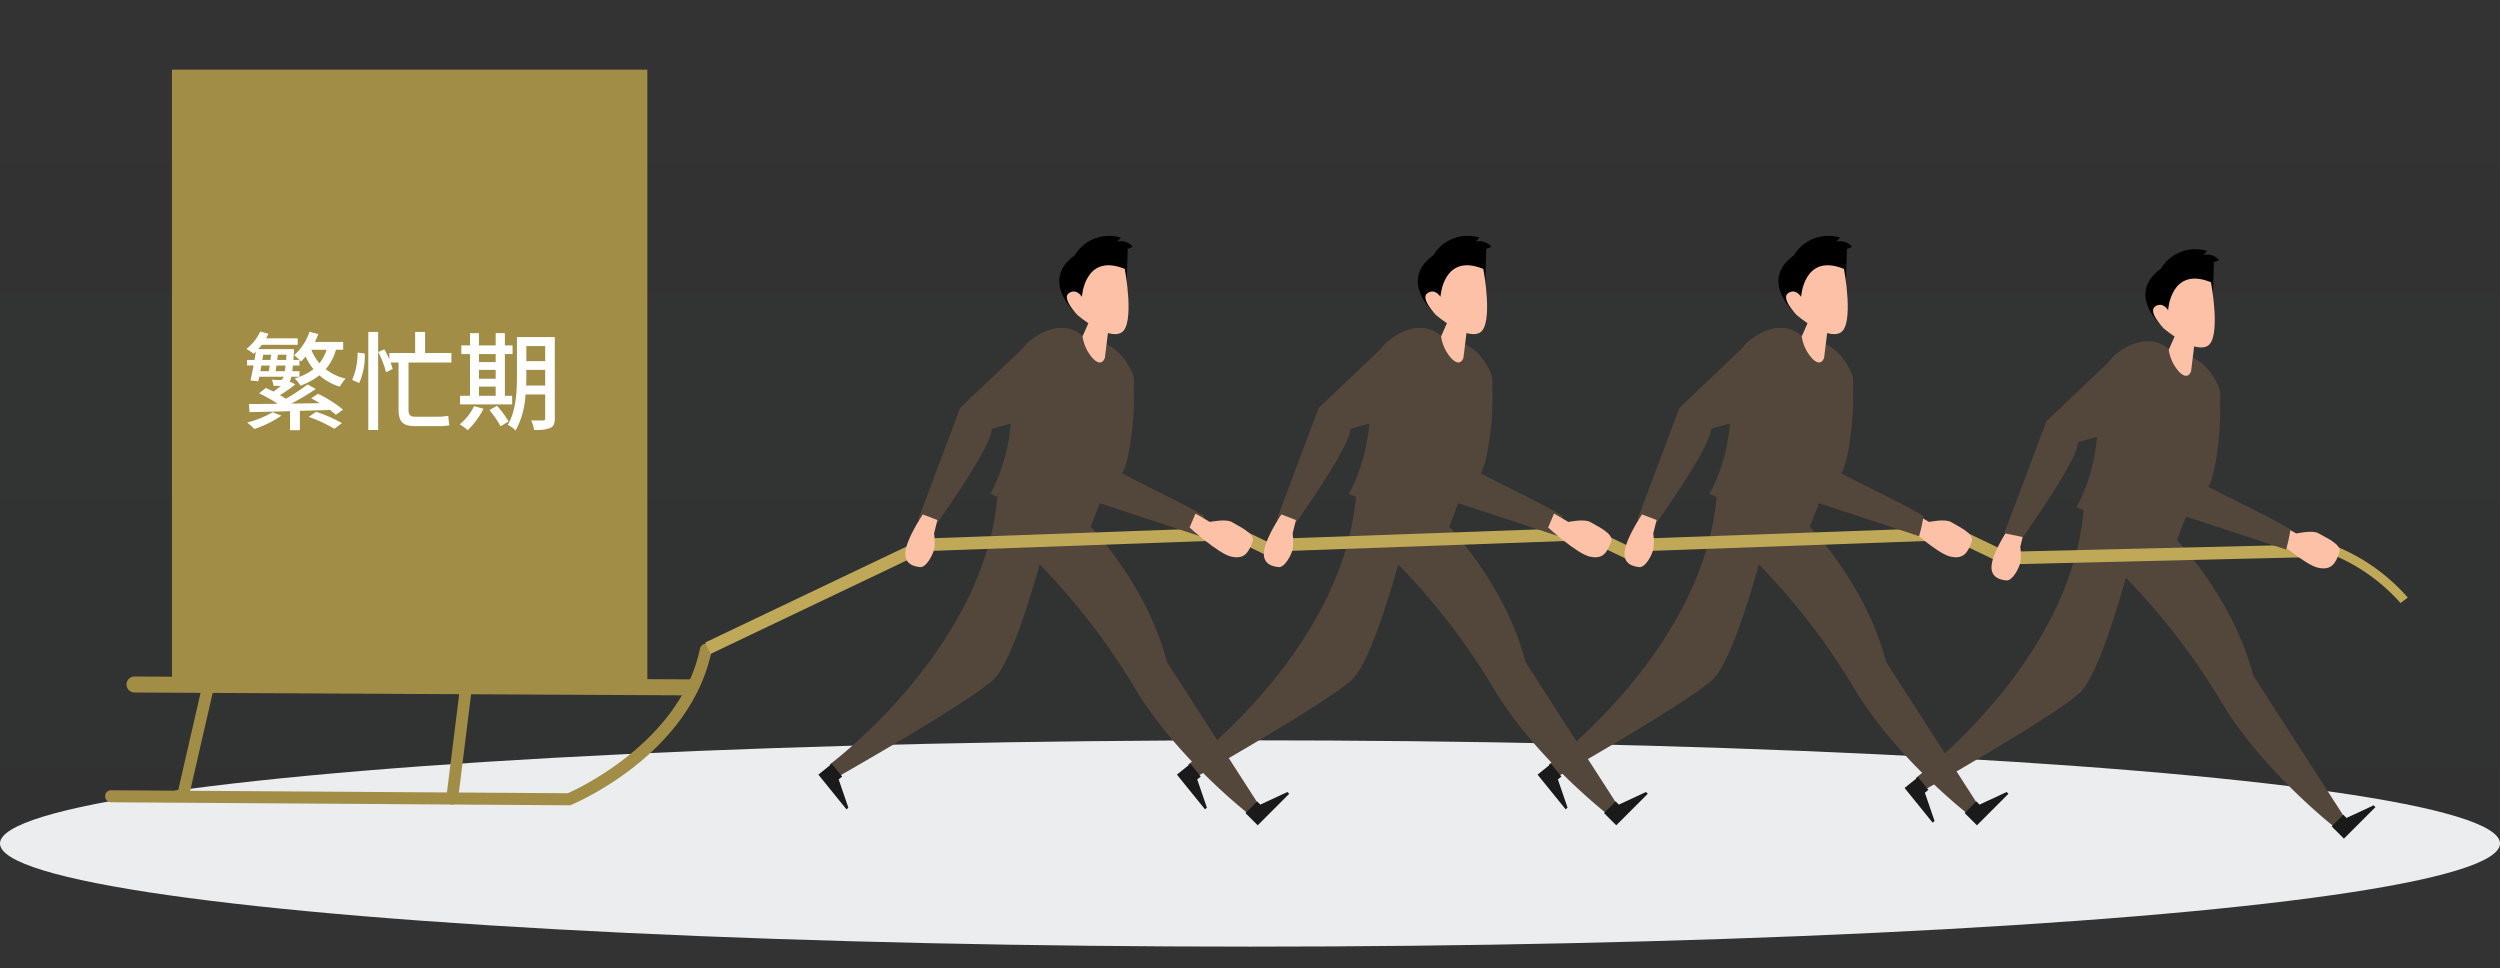 <svg xmlns="http://www.w3.org/2000/svg" xmlns:xlink="http://www.w3.org/1999/xlink" width="397.442" height="153.964" viewBox="0 0 397.442 153.964"><rect x="0" y="0" width="397.442" height="153.964" fill="#333333" stroke="none"/><defs><style>.a{opacity:0.05;fill:url(#a);}.b{fill:#ebedef;}.c{fill:#a18d45;}.d{fill:#bfa959;}.e{fill:#53473b;}.f{fill:#1a1a1a;}.g{fill:#fcc1a7;}.h{fill:#fff;}</style><linearGradient id="a" x1="0.5" x2="0.5" y2="1" gradientUnits="objectBoundingBox"><stop offset="0" stop-color="#002846" stop-opacity="0"/><stop offset="1" stop-color="#00080e"/></linearGradient></defs><g transform="translate(-1141.356 -2358.985)"><g transform="translate(0 -10)"><g transform="translate(1141.356 2275)"><path class="a" d="M0,.178H397.277V135.322H0Z" transform="translate(0 93.808)"/><ellipse class="b" cx="198.721" cy="16.399" rx="198.721" ry="16.399" transform="translate(0 211.681)"/><g transform="translate(31.728 105.059)"><g transform="translate(-15 91.272)"><path class="c" d="M84.177,394.369a.839.839,0,0,1-.215-.025.954.954,0,0,1-.7-1.148l4-17.411a.939.939,0,0,1,1.13-.711.95.95,0,0,1,.7,1.142l-4,17.417a.945.945,0,0,1-.914.736" transform="translate(-71.75 -369.529)"/><path class="c" d="M179.74,395.077a.749.749,0,0,1-.119-.006A.952.952,0,0,1,178.8,394l2.256-18.123a.94.94,0,1,1,1.866.237l-2.253,18.123a.942.942,0,0,1-.933.836" transform="translate(-124.577 -369.526)"/><path class="c" d="M154.886,377.338h-.006l-88.353-.455a1.273,1.273,0,0,1,.006-2.546h.006l88.353.456a1.273,1.273,0,0,1-.006,2.546" transform="translate(-61.874 -369.135)"/><path class="c" d="M131.461,388.382l-72.974-.48a.955.955,0,0,1,.006-1.91h0l72.593.474c1.825-.8,17.985-8.375,21.021-23a.94.94,0,0,1,1.114-.736.952.952,0,0,1,.727,1.129c-3.408,16.431-21.545,24.132-22.313,24.451Z" transform="translate(-57.551 -362.706)"/></g><path class="d" d="M-8836.488,8115.937l-.861-1.806,33.234-15.842.861,1.806Z" transform="translate(8917.716 -8023.052)"/><g transform="translate(221.42 28.026)"><path class="d" d="M5.5,16.362A29.532,29.532,0,0,0,0,1.571V0A30.46,30.46,0,0,1,6.447,16.362Z" transform="matrix(0.799, -0.602, 0.602, 0.799, 114.268, 46.671)"/><path class="d" d="M6.719,16.612H5.272l-.02-.228A29.463,29.463,0,0,0-.2,1.716L-.25,1.651V-.734L.2-.153A32.216,32.216,0,0,1,4.691,7.687,30.778,30.778,0,0,1,6.7,16.341Zm-.991-.5h.445A29.96,29.96,0,0,0,.25.746v.744A30.873,30.873,0,0,1,3.895,8.25,29.855,29.855,0,0,1,5.729,16.112Z" transform="matrix(0.799, -0.602, 0.602, 0.799, 114.268, 46.671)"/><path class="d" d="M-8602.91,8099.313l-7.452-3.579.865-1.8,7.452,3.579Z" transform="translate(8668.147 -8048.782)"/><path class="e" d="M3.413,2.629C13.3,25.309,0,53.162,0,53.162l2.2.9S15.276,33.51,16.72,28.843c1.332-4.3-2.16-19.448-2.16-19.448A106.632,106.632,0,0,1,36.929,19.529c10.834,6.677,25.328,9.28,25.328,9.28l.608-2.228L39.722,13.615C30.872,3.924,18.031,0,18.031,0Z" transform="matrix(0.883, 0.469, -0.469, 0.883, 76.363, 37.619)"/><path class="f" d="M2.621,0V.722L7.088,2.354v.4H0V0Z" transform="translate(117.532 92.276) rotate(-45)"/><path class="f" d="M2.621,0V.722L7.089,2.354v.4H0V0Z" transform="matrix(0.629, 0.777, -0.777, 0.629, 51.775, 84.438)"/><path class="d" d="M-8593.238,8102.332l-.047-2,50.734-1.214.047,2Z" transform="translate(8658.935 -8051.706)"/><path class="g" d="M0,1.032l2.624.327S4.8-.154,5.846.013s4.162.205,4.243,1.517c.124,2.033-.15,3.2-2.2,3.577S0,3.437,0,3.437Z" transform="translate(109.996 43.471) rotate(22)"/><path class="g" d="M0,3.682s4.107.965,6.31.513,1.9-2.2,1.66-3.108S5.4-.15,4.379.061A9.093,9.093,0,0,0,2.186.934L0,1.206Z" transform="matrix(-0.358, 0.934, -0.934, -0.358, 69.683, 46.12)"/><path class="e" d="M6.459,1.108S2.292.306.288,6.329,7.363,17.571,8.661,30.152l16.392-3.346S20.375,3.786,16.6,1.555,10.511.149,10.511.149Z" transform="translate(86.652 11.708) rotate(34)"/><path d="M1.827,11.352s-4.784-5.6,1.13-8.844A6.382,6.382,0,0,1,10.6.592l-.687.572A2.421,2.421,0,0,1,12.3,2.279l-.841.235-.781,5.078Z" transform="translate(87.133 1.499) rotate(-7)"/><path class="g" d="M9.7.925s.581,9.093-1.819,10S1.351,7.3,1.351,7.3-.908,4.338.416,3.662,2.392,4.5,2.392,4.5,3.658-2.45,9.7.925" transform="translate(88.607 6.035) rotate(-7)"/><path class="g" d="M0,0,2.086,5.39A6.647,6.647,0,0,0,5.777,6.706c2.035,0,1.217-1.437,1.217-1.437L4.287,1.8Z" transform="translate(93.968 11.214) rotate(45)"/><path class="e" d="M-7501.9,12552.894l-10.655,10.123-6.7,17.81,2.968.607s8.9-12.482,8.753-15.07a51.952,51.952,0,0,1,6.62-1.6Z" transform="translate(7584.738 -12535.155)"/><path class="e" d="M-7185.153,12625.521c.549,2.573-.341,12.071-1.726,14.149,2.671,1.484,11.081,5.442,13.059,6.828a23.947,23.947,0,0,1-.692,3.164l-15.929-5.242Z" transform="translate(7284.8 -12601.405)"/></g><g transform="translate(212.71 25.907)"><g transform="translate(0 0)"><path class="d" d="M-8602.91,8099.313l-7.452-3.579.865-1.8,7.452,3.579Z" transform="translate(8618.642 -8046.663)"/><path class="e" d="M6.459,1.108S2.292.306.288,6.329,7.363,17.571,8.661,30.152l16.392-3.346S20.375,3.786,16.6,1.555,10.511.149,10.511.149Z" transform="translate(37.018 11.708) rotate(34)"/><path d="M1.827,11.352s-4.784-5.6,1.13-8.844A6.382,6.382,0,0,1,10.6.592l-.687.572A2.421,2.421,0,0,1,12.3,2.279l-.841.235-.781,5.078Z" transform="translate(37.499 1.499) rotate(-7)"/><path class="g" d="M9.7.925s.581,9.093-1.819,10S1.351,7.3,1.351,7.3-.908,4.338.416,3.662,2.392,4.5,2.392,4.5,3.658-2.45,9.7.925" transform="translate(38.973 6.035) rotate(-7)"/><path class="g" d="M0,0,2.086,5.39A6.647,6.647,0,0,0,5.777,6.706c2.035,0,1.217-1.437,1.217-1.437L4.287,1.8Z" transform="translate(44.334 11.213) rotate(45)"/><path class="e" d="M3.413,2.629C13.3,25.309,0,53.162,0,53.162l2.2.9S15.276,33.51,16.72,28.843c1.332-4.3-2.16-19.448-2.16-19.448A106.632,106.632,0,0,1,36.929,19.529c10.834,6.677,25.328,9.28,25.328,9.28l.608-2.228L39.722,13.615C30.872,3.924,18.031,0,18.031,0Z" transform="matrix(0.883, 0.469, -0.469, 0.883, 26.729, 37.618)"/><path class="f" d="M2.621,0V.722L7.088,2.354v.4H0V0Z" transform="translate(67.897 92.275) rotate(-45)"/><path class="f" d="M2.621,0V.722L7.089,2.354v.4H0V0Z" transform="matrix(0.629, 0.777, -0.777, 0.629, 2.141, 84.437)"/><path class="e" d="M-7501.9,12552.894l-10.655,10.123-6.7,17.81,2.968.607s8.9-12.482,8.753-15.07a51.952,51.952,0,0,1,6.62-1.6Z" transform="translate(7535.104 -12535.156)"/><path class="d" d="M-8602.91,8099.313l-7.452-3.579.865-1.8,7.452,3.579Z" transform="translate(8562.643 -8046.662)"/></g><path class="d" d="M-8725.637,8097.688l-.072-2,51.76-1.856.072,2Z" transform="translate(8740.842 -8046.994)"/><path class="g" d="M0,3.682s4.107.965,6.31.513,1.9-2.2,1.66-3.108S5.4-.15,4.379.061A9.093,9.093,0,0,0,2.186.934L0,1.206Z" transform="matrix(-0.358, 0.934, -0.934, -0.358, 20.049, 46.119)"/><path class="g" d="M0,1.032l2.624.327S4.8-.154,5.846.013s4.162.205,4.243,1.517c.124,2.033-.15,3.2-2.2,3.577S0,3.437,0,3.437Z" transform="translate(60.359 43.719) rotate(23)"/><path class="e" d="M-7185.153,12625.521c.549,2.573-.341,12.071-1.726,14.149,2.671,1.484,11.081,5.442,13.059,6.828a23.947,23.947,0,0,1-.692,3.164l-15.929-5.242Z" transform="translate(7235.166 -12601.405)"/></g><path class="c" d="M0,0H75.575V97.57H0Z" transform="translate(-4.389 0)"/><path class="h" d="M4.9-1.5A15.57,15.57,0,0,1,.85.136,11.338,11.338,0,0,1,1.989,1.173,17.309,17.309,0,0,0,6.307-.952Zm5.746.748a21.774,21.774,0,0,1,4.063,1.887l1.207-.9a21.115,21.115,0,0,0-4.131-1.8ZM5.372-8.024c.051-.272.1-.578.136-.9H6.953c-.034.34-.068.646-.119.9Zm-2.261-.9H4.437c-.051.323-.1.629-.153.9H2.958ZM3.4-10.642H4.658c-.034.272-.068.544-.1.833H3.264Zm3.638.833H5.627l.1-.833h1.36Zm6.443-1.615a6.8,6.8,0,0,1-1.139,2.142,7.58,7.58,0,0,1-1.292-2.142ZM11.033-3.706c.442.221.9.493,1.36.765-1.53.034-3.06.051-4.522.068a40.555,40.555,0,0,0,3.893-2.312l-1.309-.731A30.391,30.391,0,0,1,7-3.638c-.272-.187-.6-.374-.935-.578A21.427,21.427,0,0,0,8.517-5.933l-.9-.442a3.05,3.05,0,0,0,.255-.765H9.163v-.884H8.024c.034-.272.068-.561.1-.9H9.163v-.884l.238.238a8.218,8.218,0,0,0,.748-.782A9.234,9.234,0,0,0,11.39-8.347,8.871,8.871,0,0,1,8.415-6.868a7.1,7.1,0,0,1,.918,1.139,10.747,10.747,0,0,0,2.992-1.632,8.709,8.709,0,0,0,3.264,1.8,6.237,6.237,0,0,1,.918-1.275,8.272,8.272,0,0,1-3.162-1.5,8.4,8.4,0,0,0,1.632-3.094h1.139v-1.241H11.628c.187-.408.374-.833.527-1.258l-1.394-.357a8.607,8.607,0,0,1-2.448,3.723,10.313,10.313,0,0,1,.85.748H8.194c.034-.374.051-.765.085-1.207.017-.17.034-.51.034-.51h-5.7c.187-.221.391-.442.561-.68H8.891v-1.037H3.859a7.429,7.429,0,0,0,.374-.731l-1.309-.34A7.412,7.412,0,0,1,.731-11.56,9.5,9.5,0,0,1,1.87-10.8c.119-.1.238-.2.357-.323-.068.425-.136.867-.2,1.309H.833v.884H1.87c-.17.884-.34,1.717-.493,2.38l1.241.136c.051-.221.1-.476.153-.731H6.647a.86.86,0,0,1-.187.357.486.486,0,0,1-.442.17,10.335,10.335,0,0,1-1.275-.068,2.626,2.626,0,0,1,.289.986c.425.017.85.034,1.173.034-.391.306-.8.629-1.173.884C4.607-5,4.2-5.185,3.825-5.355l-1.071.85a27.285,27.285,0,0,1,2.873,1.6l-.119.068c-1.666.017-3.162.034-4.369.034l.085,1.292c1.751-.034,4-.085,6.443-.153V1.36H9.231V-1.717c1.564-.051,3.2-.085,4.777-.136a8.1,8.1,0,0,1,.935.765L16.1-1.9a18.99,18.99,0,0,0-4-2.533Zm7.378-7.276a10.9,10.9,0,0,1-.867,4.352l1.122.493a10.81,10.81,0,0,0,.884-4.692Zm1.7,12.308h1.564V-14.263H20.111ZM33.32-9.4v-1.513H29.138v-3.349H27.557v3.349h-4.1v1.02a15.561,15.561,0,0,0-.8-1.6l-.969.425a15.443,15.443,0,0,1,1.241,3.213l1.054-.51c-.068-.289-.187-.646-.323-1.037h1.258v7.378c0,2.057.663,2.737,2.669,2.737H31.11A8.9,8.9,0,0,0,33,.578c-.068-.357-.136-1.088-.187-1.5a9.563,9.563,0,0,1-1.666.136H27.523c-.782,0-1.02-.306-1.02-1.173V-9.4Zm4.386,3.825h2.652v1.462H37.706Zm2.652-5.168v1.275H37.706v-1.275ZM37.706-8.228h2.652v1.411H37.706Zm5.27,4.114H41.82v-6.63h1.224v-1.377H41.82v-1.955H40.358v1.955H37.706v-1.955H36.278v1.955H34.9v1.377h1.377v6.63H34.7v1.377h8.279ZM36.924-2.465A8.4,8.4,0,0,1,34.646.425,8.06,8.06,0,0,1,35.9,1.36,11.888,11.888,0,0,0,38.42-2.057Zm2.448.612A17.591,17.591,0,0,1,41.14.731l1.275-.765a16.232,16.232,0,0,0-1.836-2.482ZM45.2-5.746c.034-.544.034-1.088.034-1.581v-.9h2.992v2.482Zm3.026-6.273v2.4H45.237v-2.4Zm1.53-1.428H43.741v6.12c0,2.431-.119,5.61-1.462,7.837a5.016,5.016,0,0,1,1.258.9A13.514,13.514,0,0,0,45.1-4.318h3.128V-.544c0,.272-.1.34-.357.357C47.651-.187,46.8-.17,46-.2a5.424,5.424,0,0,1,.459,1.5A5.9,5.9,0,0,0,49.045,1c.527-.238.714-.7.714-1.53Z" transform="translate(6.714 55.958)"/><g transform="translate(155.373 25.907)"><path class="e" d="M6.459,1.108S2.292.306.288,6.329,7.363,17.571,8.661,30.152l16.392-3.346S20.375,3.786,16.6,1.555,10.511.149,10.511.149Z" transform="translate(37.018 11.708) rotate(34)"/><path d="M1.827,11.352s-4.784-5.6,1.13-8.844A6.382,6.382,0,0,1,10.6.592l-.687.572A2.421,2.421,0,0,1,12.3,2.279l-.841.235-.781,5.078Z" transform="translate(37.499 1.499) rotate(-7)"/><path class="g" d="M9.7.925s.581,9.093-1.819,10S1.351,7.3,1.351,7.3-.908,4.338.416,3.662,2.392,4.5,2.392,4.5,3.658-2.45,9.7.925" transform="translate(38.973 6.035) rotate(-7)"/><path class="g" d="M0,0,2.086,5.39A6.647,6.647,0,0,0,5.777,6.706c2.035,0,1.217-1.437,1.217-1.437L4.287,1.8Z" transform="translate(44.334 11.213) rotate(45)"/><path class="e" d="M3.413,2.629C13.3,25.309,0,53.162,0,53.162l2.2.9S15.276,33.51,16.72,28.843c1.332-4.3-2.16-19.448-2.16-19.448A106.632,106.632,0,0,1,36.929,19.529c10.834,6.677,25.328,9.28,25.328,9.28l.608-2.228L39.722,13.615C30.872,3.924,18.031,0,18.031,0Z" transform="matrix(0.883, 0.469, -0.469, 0.883, 26.729, 37.618)"/><path class="f" d="M2.621,0V.722L7.088,2.354v.4H0V0Z" transform="translate(67.897 92.275) rotate(-45)"/><path class="f" d="M2.621,0V.722L7.089,2.354v.4H0V0Z" transform="matrix(0.629, 0.777, -0.777, 0.629, 2.141, 84.437)"/><path class="e" d="M-7501.9,12552.894l-10.655,10.123-6.7,17.81,2.968.607s8.9-12.482,8.753-15.07a51.952,51.952,0,0,1,6.62-1.6Z" transform="translate(7535.104 -12535.156)"/></g><path class="d" d="M-8725.637,8097.688l-.072-2,51.76-1.856.072,2Z" transform="translate(8896.215 -8021.086)"/><path class="g" d="M0,3.682s4.107.965,6.31.513,1.9-2.2,1.66-3.108S5.4-.15,4.379.061A9.093,9.093,0,0,0,2.186.934L0,1.206Z" transform="matrix(-0.358, 0.934, -0.934, -0.358, 175.422, 72.027)"/><path class="e" d="M-7185.153,12625.521c.549,2.573-.341,12.071-1.726,14.149,2.671,1.484,11.081,5.442,13.059,6.828a23.947,23.947,0,0,1-.692,3.164l-15.929-5.242Z" transform="translate(7390.539 -12575.498)"/><path class="g" d="M0,1.032l2.624.327S4.8-.154,5.846.013s4.162.205,4.243,1.517c.124,2.033-.15,3.2-2.2,3.577S0,3.437,0,3.437Z" transform="translate(215.731 69.627) rotate(23)"/><g transform="translate(3)"><g transform="translate(95.373 25.907)"><path class="e" d="M6.459,1.108S2.292.306.288,6.329,7.363,17.571,8.661,30.152l16.392-3.346S20.375,3.786,16.6,1.555,10.511.149,10.511.149Z" transform="translate(37.018 11.708) rotate(34)"/><path d="M1.827,11.352s-4.784-5.6,1.13-8.844A6.382,6.382,0,0,1,10.6.592l-.687.572A2.421,2.421,0,0,1,12.3,2.279l-.841.235-.781,5.078Z" transform="translate(37.499 1.499) rotate(-7)"/><path class="g" d="M9.7.925s.581,9.093-1.819,10S1.351,7.3,1.351,7.3-.908,4.338.416,3.662,2.392,4.5,2.392,4.5,3.658-2.45,9.7.925" transform="translate(38.973 6.035) rotate(-7)"/><path class="g" d="M0,0,2.086,5.39A6.647,6.647,0,0,0,5.777,6.706c2.035,0,1.217-1.437,1.217-1.437L4.287,1.8Z" transform="translate(44.334 11.213) rotate(45)"/><path class="e" d="M3.413,2.629C13.3,25.309,0,53.162,0,53.162l2.2.9S15.276,33.51,16.72,28.843c1.332-4.3-2.16-19.448-2.16-19.448A106.632,106.632,0,0,1,36.929,19.529c10.834,6.677,25.328,9.28,25.328,9.28l.608-2.228L39.722,13.615C30.872,3.924,18.031,0,18.031,0Z" transform="matrix(0.883, 0.469, -0.469, 0.883, 26.729, 37.618)"/><path class="f" d="M2.621,0V.722L7.088,2.354v.4H0V0Z" transform="translate(67.897 92.275) rotate(-45)"/><path class="f" d="M2.621,0V.722L7.089,2.354v.4H0V0Z" transform="matrix(0.629, 0.777, -0.777, 0.629, 2.141, 84.437)"/><path class="e" d="M-7501.9,12552.894l-10.655,10.123-6.7,17.81,2.968.607s8.9-12.482,8.753-15.07a51.952,51.952,0,0,1,6.62-1.6Z" transform="translate(7535.104 -12535.156)"/></g><path class="d" d="M-8725.637,8097.688l-.072-2,51.76-1.856.072,2Z" transform="translate(8836.215 -8021.086)"/><path class="g" d="M0,3.682s4.107.965,6.31.513,1.9-2.2,1.66-3.108S5.4-.15,4.379.061A9.093,9.093,0,0,0,2.186.934L0,1.206Z" transform="matrix(-0.358, 0.934, -0.934, -0.358, 115.422, 72.027)"/><path class="e" d="M-7185.153,12625.521c.549,2.573-.341,12.071-1.726,14.149,2.671,1.484,11.081,5.442,13.059,6.828a23.947,23.947,0,0,1-.692,3.164l-15.929-5.242Z" transform="translate(7330.539 -12575.498)"/><path class="g" d="M0,1.032l2.624.327S4.8-.154,5.846.013s4.162.205,4.243,1.517c.124,2.033-.15,3.2-2.2,3.577S0,3.437,0,3.437Z" transform="translate(155.731 69.627) rotate(23)"/></g></g></g></g></g></svg>